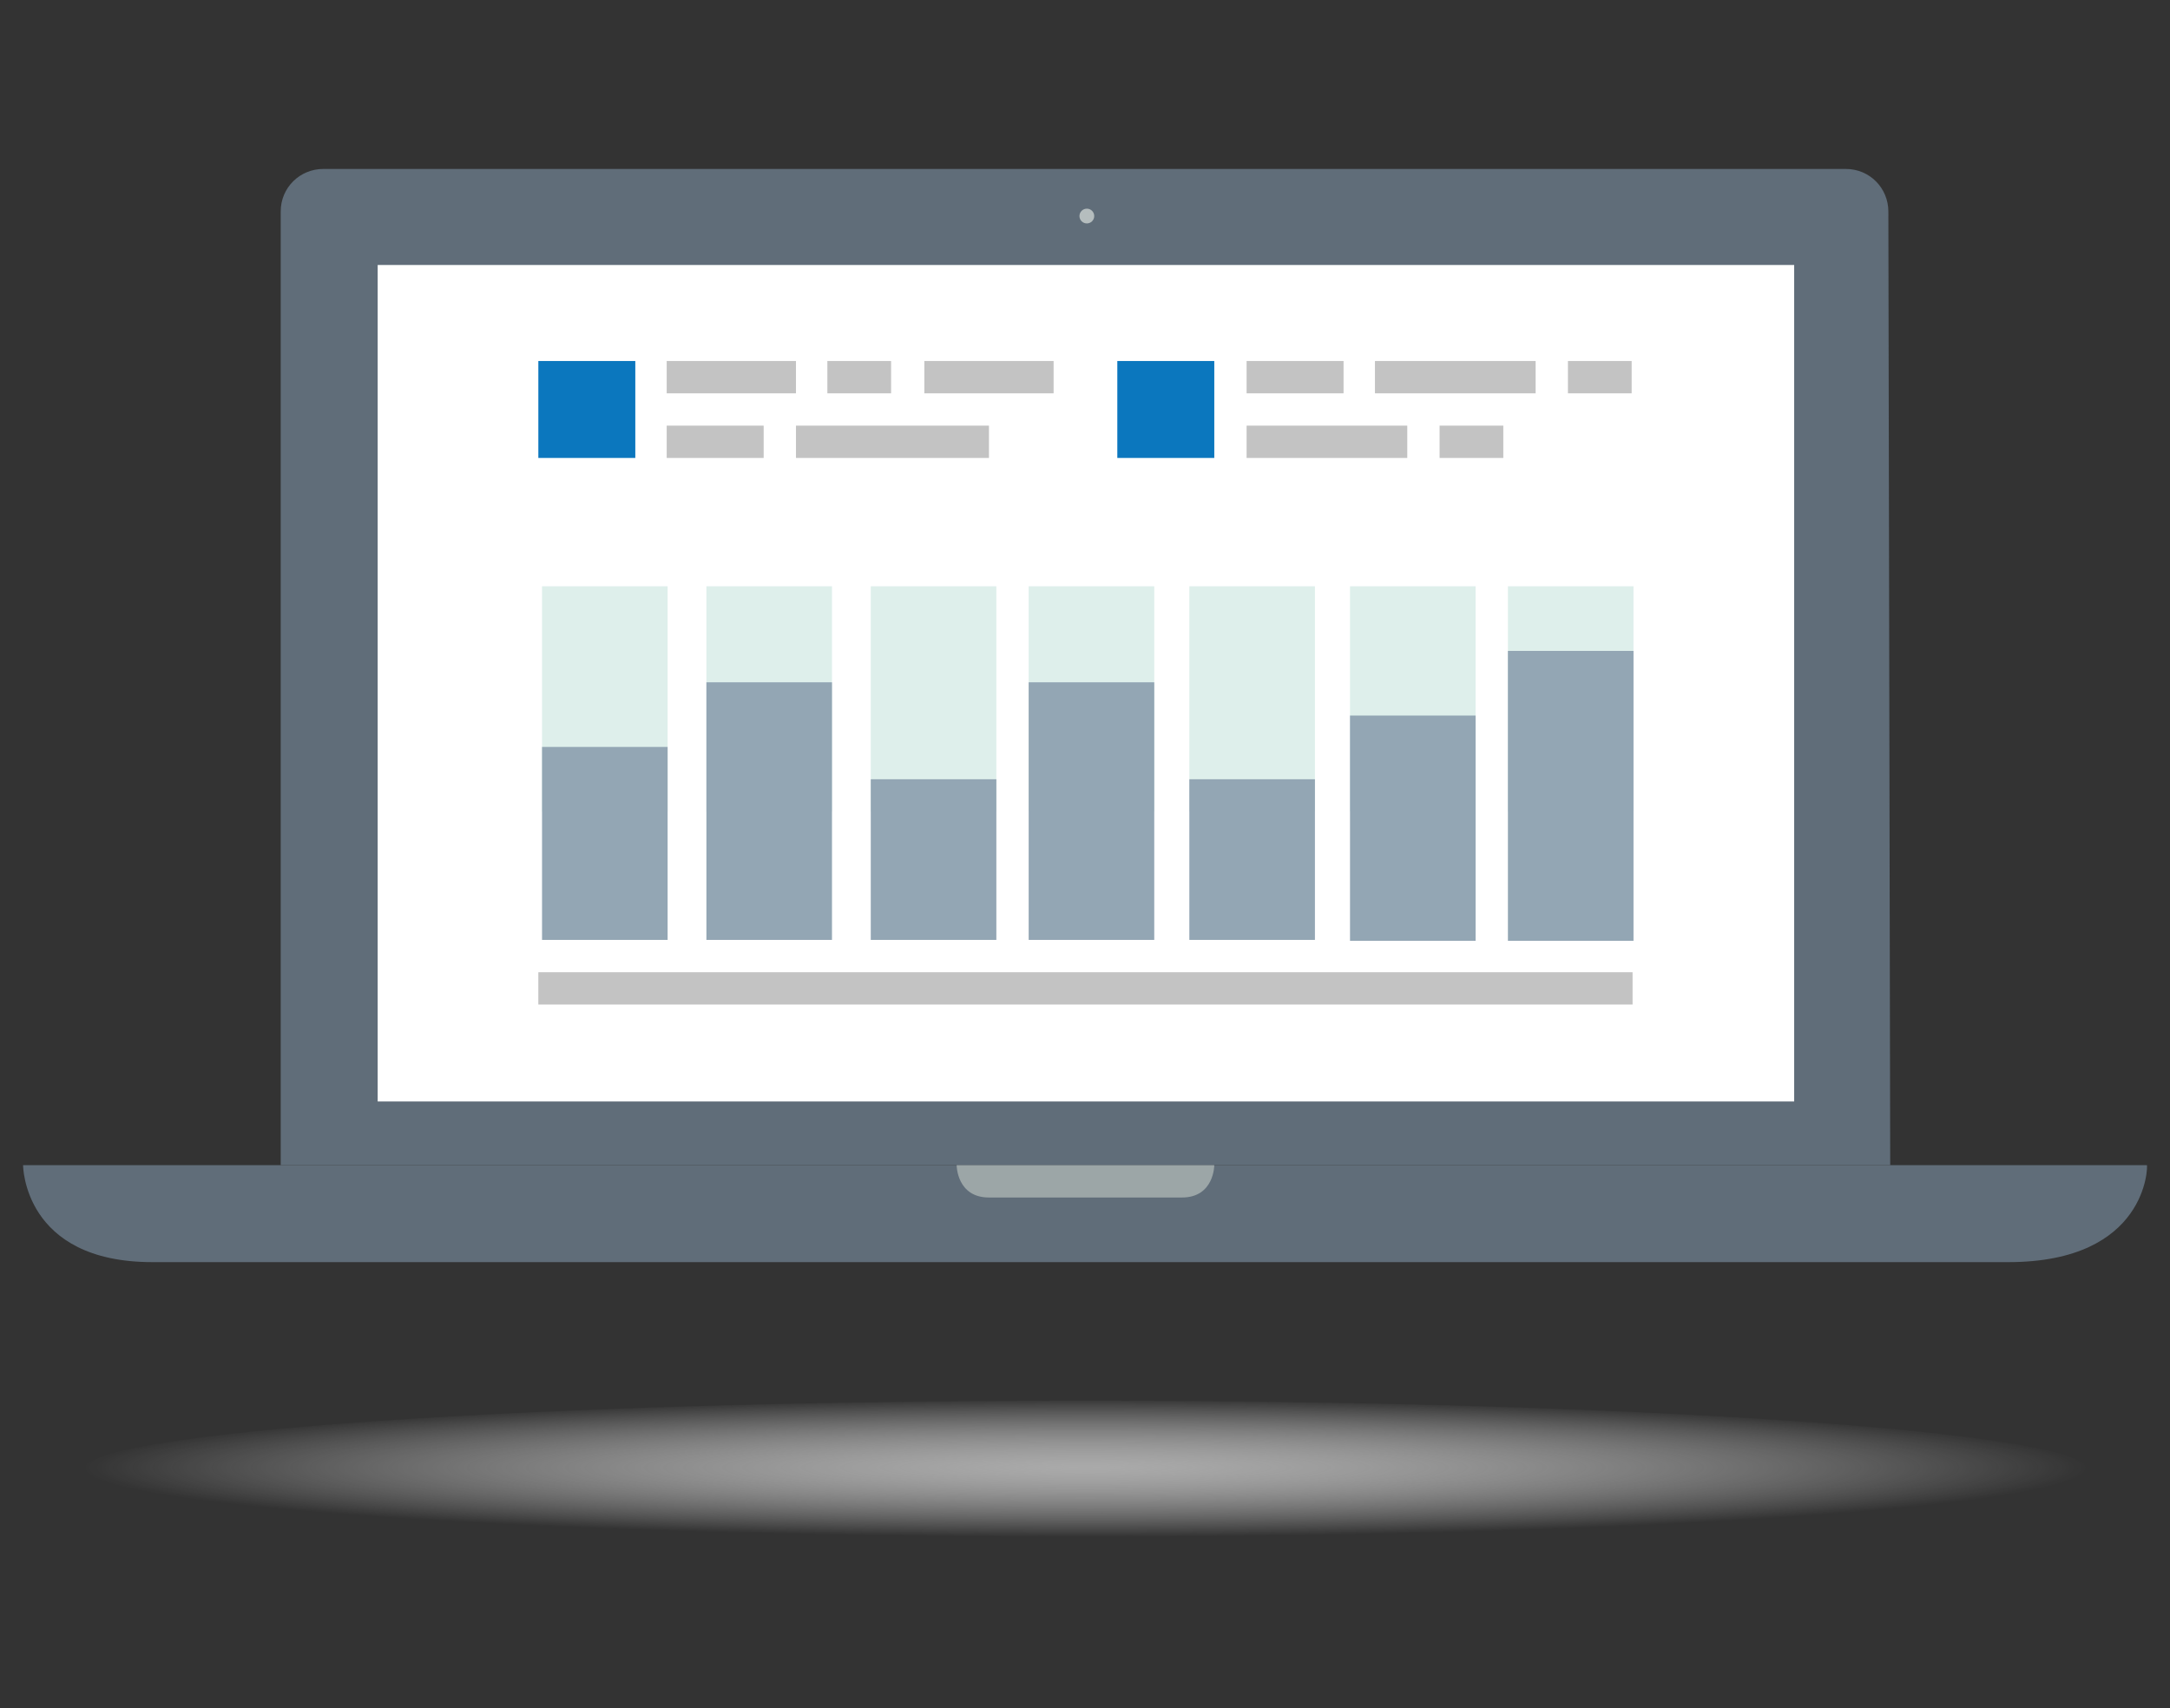 <?xml version="1.0" encoding="utf-8"?>
<!-- Generator: Adobe Illustrator 22.1.0, SVG Export Plug-In . SVG Version: 6.00 Build 0)  -->
<svg version="1.1" id="Layer_1" xmlns="http://www.w3.org/2000/svg" xmlns:xlink="http://www.w3.org/1999/xlink" x="0px" y="0px"
	 viewBox="0 0 235 185" style="enable-background:new 0 0 235 185;" xml:space="preserve">
<rect x="0" y="0" width="235" height="185" fill="#333333" stroke="none"/>
<style type="text/css">
	.st0{fill:url(#SVGID_1_);}
	.st1{fill:#606D79;}
	.st2{fill:#FFFFFF;}
	.st3{fill:#B5BDBE;}
	.st4{fill:#9CA6A7;}
	.st5{fill:#DEEFEB;}
	.st6{fill:#93A6B4;}
	.st7{fill:#0B77BE;}
	.st8{fill:#C3C3C3;}
</style>
<g>
	
		<radialGradient id="SVGID_1_" cx="83.092" cy="1794.441" r="58.687" gradientTransform="matrix(1.849 0 0 0.128 -36.087 -70.732)" gradientUnits="userSpaceOnUse">
		<stop  offset="0" style="stop-color:#AAAAAA"/>
		<stop  offset="1" style="stop-color:#FFFFFF;stop-opacity:0"/>
	</radialGradient>
	<path class="st0" d="M226.1,159.2c0,4.1-48.6,7.5-108.6,7.5S9,163.4,9,159.2c0-4.1,48.6-7.5,108.6-7.5
		C177.5,151.7,226.1,155.1,226.1,159.2z"/>
	<g>
		<g>
			<path class="st1" d="M204.7,126.2H30.4V22.9c0-2.6,2.1-4.6,4.6-4.6h164.9c2.6,0,4.6,2.1,4.6,4.6L204.7,126.2L204.7,126.2z"/>
		</g>
		<g>
			<path class="st1" d="M217.5,136.7h-201c-14,0-14-10.5-14-10.5h230C232.6,126.2,232.6,136.7,217.5,136.7z"/>
		</g>
		<g>
			<rect x="40.9" y="28.7" class="st2" width="153.4" height="90.6"/>
		</g>
		<g>
			<circle class="st3" cx="117.7" cy="23.4" r="0.8"/>
		</g>
		<g>
			<path class="st4" d="M131.5,126.2c0,0,0,3.5-3.5,3.5h-20.9c-3.5,0-3.5-3.5-3.5-3.5l0,0H131.5L131.5,126.2z"/>
		</g>
		<g>
			<rect x="58.7" y="63.5" class="st5" width="13.6" height="24.4"/>
		</g>
		<g>
			<rect x="76.5" y="63.5" class="st5" width="13.6" height="24.4"/>
		</g>
		<g>
			<rect x="94.3" y="63.5" class="st5" width="13.6" height="24.4"/>
		</g>
		<g>
			<rect x="111.4" y="63.5" class="st5" width="13.6" height="24.4"/>
		</g>
		<g>
			<rect x="128.8" y="63.5" class="st5" width="13.6" height="24.4"/>
		</g>
		<g>
			<rect x="146.2" y="63.5" class="st5" width="13.6" height="24.4"/>
		</g>
		<g>
			<rect x="163.3" y="63.5" class="st5" width="13.6" height="24.4"/>
		</g>
		<g>
			<rect x="58.7" y="80.9" class="st6" width="13.6" height="20.9"/>
		</g>
		<g>
			<rect x="76.5" y="73.9" class="st6" width="13.6" height="27.9"/>
		</g>
		<g>
			<rect x="94.3" y="84.4" class="st6" width="13.6" height="17.4"/>
		</g>
		<g>
			<rect x="111.4" y="73.9" class="st6" width="13.6" height="27.9"/>
		</g>
		<g>
			<rect x="128.8" y="84.4" class="st6" width="13.6" height="17.4"/>
		</g>
		<g>
			<rect x="146.2" y="77.5" class="st6" width="13.6" height="24.4"/>
		</g>
		<g>
			<rect x="163.3" y="70.5" class="st6" width="13.6" height="31.4"/>
		</g>
		<g>
			<rect x="58.3" y="39.1" class="st7" width="10.5" height="10.5"/>
		</g>
		<g>
			<rect x="72.2" y="39.1" class="st8" width="14" height="3.5"/>
		</g>
		<g>
			<rect x="89.6" y="39.1" class="st8" width="6.9" height="3.5"/>
		</g>
		<g>
			<rect x="100.1" y="39.1" class="st8" width="14" height="3.5"/>
		</g>
		<g>
			<rect x="72.2" y="46.1" class="st8" width="10.5" height="3.5"/>
		</g>
		<g>
			<rect x="58.3" y="105.3" class="st8" width="118.5" height="3.5"/>
		</g>
		<g>
			<g>
				<rect x="121" y="39.1" class="st7" width="10.5" height="10.5"/>
			</g>
		</g>
		<g>
			<rect x="135" y="39.1" class="st8" width="10.5" height="3.5"/>
		</g>
		<g>
			<rect x="148.9" y="39.1" class="st8" width="17.4" height="3.5"/>
		</g>
		<g>
			<rect x="169.8" y="39.1" class="st8" width="6.9" height="3.5"/>
		</g>
		<g>
			<rect x="135" y="46.1" class="st8" width="17.4" height="3.5"/>
		</g>
		<g>
			<rect x="155.9" y="46.1" class="st8" width="6.9" height="3.5"/>
		</g>
		<g>
			<rect x="86.2" y="46.1" class="st8" width="20.9" height="3.5"/>
		</g>
	</g>
</g>
</svg>
